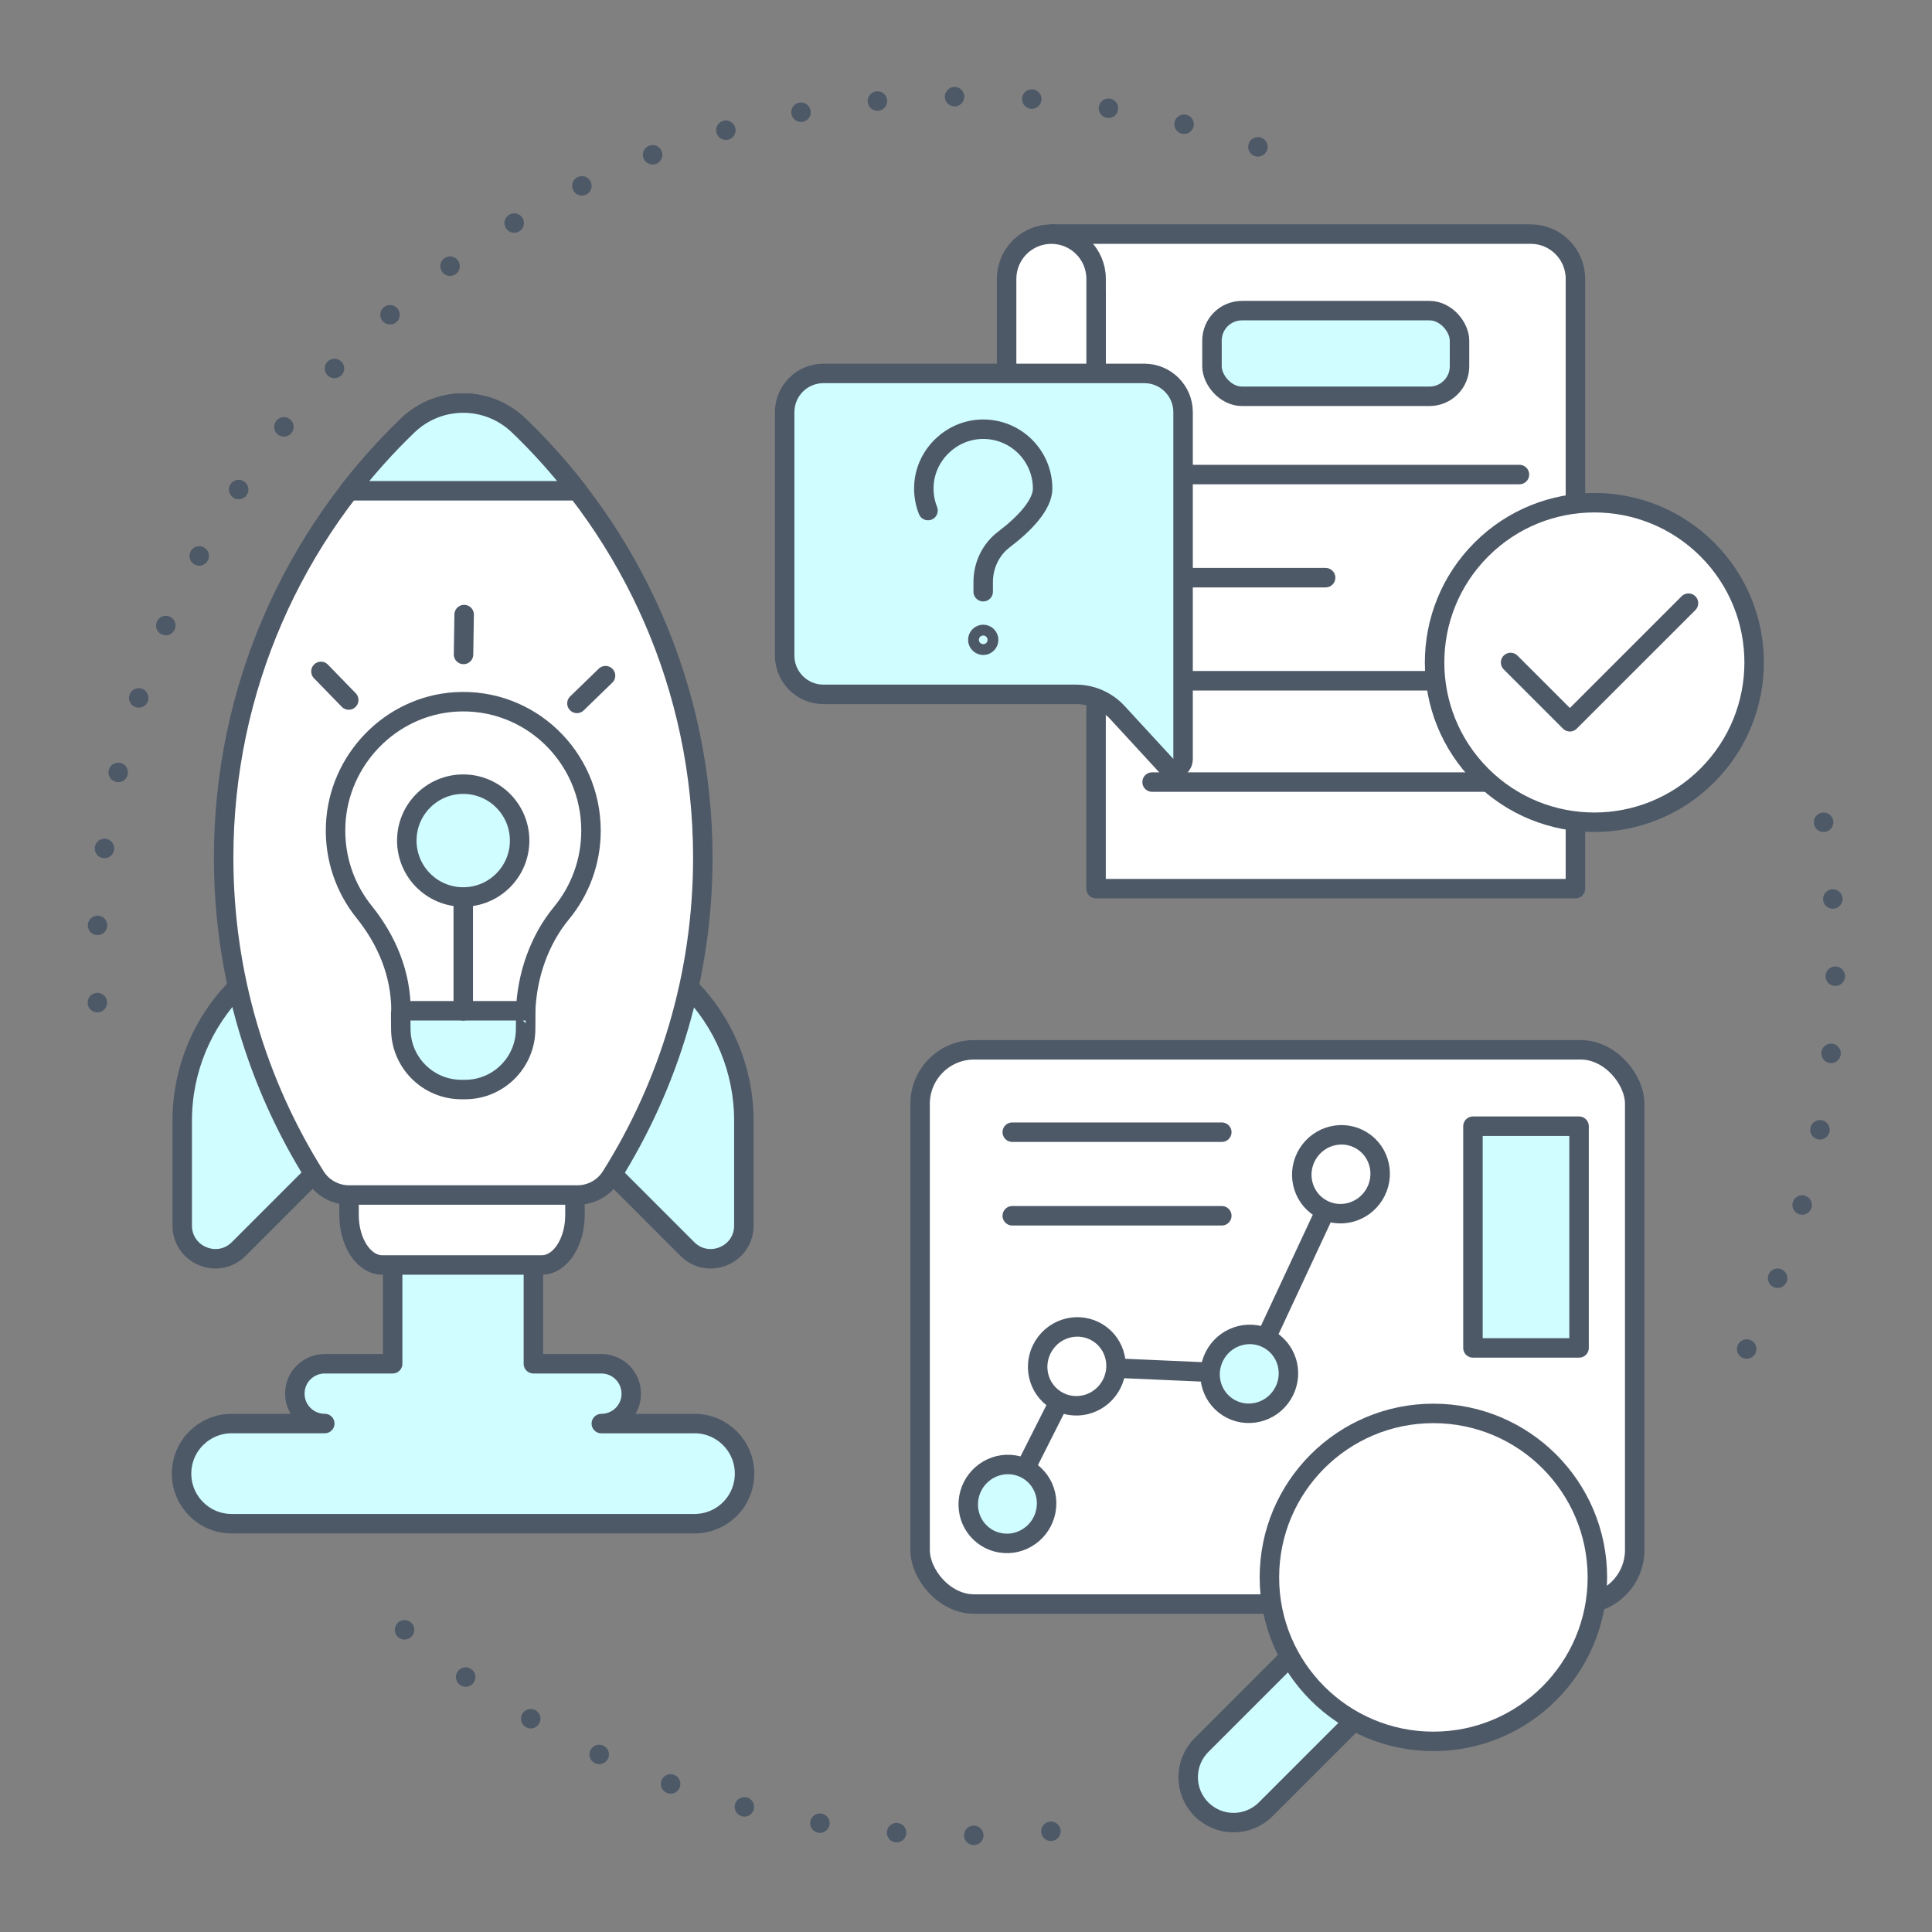 <svg xmlns="http://www.w3.org/2000/svg" id="Layer_1" viewBox="0 0 500 500"><rect x="0" y="0" width="500" height="500" fill="#808080" stroke="none"/><defs><style>.cls-1{stroke-dasharray:0 20;stroke-width:5.04px;}.cls-1,.cls-2{fill:none;}.cls-1,.cls-2,.cls-3,.cls-4{stroke:#4e5968;stroke-linecap:round;stroke-linejoin:round;}.cls-2,.cls-3,.cls-4{stroke-width:5.04px;}.cls-3{fill:#d0fdff;}.cls-4{fill:#fff;}</style></defs><path class="cls-1" d="m471.94,212.81c2.01,12.1,3.06,24.52,3.06,37.19,0,40.2-10.54,77.94-29.02,110.61"></path><path class="cls-1" d="m25.2,259.48c-.13-3.14-.2-6.3-.2-9.48C25,125.74,125.74,25,250,25c26.8,0,52.5,4.68,76.33,13.28"></path><path class="cls-1" d="m271.98,473.94c-7.23.7-14.56,1.06-21.98,1.06-59,0-112.7-22.71-152.82-59.86"></path><rect class="cls-4" x="238.12" y="271.69" width="184.94" height="143.44" rx="13.98" ry="13.98"></rect><polyline class="cls-4" points="260.72 389.22 278.69 353.62 323.31 355.58 347.42 303.88"></polyline><path class="cls-3" d="m270.83,389.89c.44-5.63-3.72-10.49-9.31-10.86-5.58-.37-10.47,3.89-10.91,9.52-.44,5.63,3.72,10.49,9.31,10.86,5.58.37,10.47-3.89,10.91-9.52Z"></path><ellipse class="cls-4" cx="278.69" cy="353.62" rx="10.25" ry="10.1" transform="translate(-169 401.47) rotate(-57.86)"></ellipse><ellipse class="cls-3" cx="323.31" cy="355.58" rx="10.25" ry="10.1" transform="translate(-149.78 440.15) rotate(-57.86)"></ellipse><ellipse class="cls-4" cx="347.04" cy="303.88" rx="10.25" ry="10.1" transform="translate(-94.89 436.09) rotate(-57.86)"></ellipse><line class="cls-4" x1="261.97" y1="293.01" x2="316.2" y2="293.01"></line><line class="cls-4" x1="261.97" y1="314.64" x2="316.2" y2="314.64"></line><rect class="cls-3" x="381.2" y="291.46" width="27.46" height="57.38"></rect><path class="cls-3" d="m365.13,430.68l-16.62-16.62-37.57,37.57c-4.59,4.59-4.59,12.03,0,16.62h0c4.59,4.59,12.03,4.59,16.62,0l37.57-37.57Z"></path><circle class="cls-4" cx="370.96" cy="408.23" r="42.44"></circle><path class="cls-4" d="m272.08,60.58h124.06c6.4,0,11.58,5.19,11.58,11.58v157.83h-124.06V76.22"></path><path class="cls-4" d="m283.67,101.86v-29.69c0-6.4-5.19-11.58-11.58-11.58h0c-6.4,0-11.58,5.19-11.58,11.58v29.69h23.17Z"></path><line class="cls-4" x1="298.16" y1="176.18" x2="393.23" y2="176.18"></line><line class="cls-4" x1="298.16" y1="202.4" x2="393.23" y2="202.4"></line><line class="cls-4" x1="298.16" y1="149.5" x2="343.07" y2="149.5"></line><line class="cls-4" x1="298.16" y1="122.81" x2="393.23" y2="122.81"></line><rect class="cls-3" x="313.66" y="80.39" width="64.06" height="22.17" rx="7.76" ry="7.76"></rect><path class="cls-3" d="m301.84,198.15l-12.64-13.73c-2.77-3.01-6.67-4.72-10.75-4.72h-65.35c-5.54,0-10.03-4.49-10.03-10.03v-63c0-5.54,4.49-10.03,10.03-10.03h83.05c5.54,0,10.03,4.49,10.03,10.03v89.79c0,2.28-2.8,3.37-4.34,1.69Z"></path><path class="cls-2" d="m240.17,132.13c-.84-2.11-1.22-4.44-1.04-6.89.59-7.67,7.04-13.86,14.73-14.15,8.77-.33,15.97,6.67,15.97,15.36,0,4.18-4.69,9.14-9.97,13.13-3.45,2.6-5.41,6.72-5.41,11.04v2.51"></path><path class="cls-2" d="m255.86,165.59c0,.77-.63,1.4-1.4,1.4s-1.4-.63-1.4-1.4.63-1.4,1.4-1.4,1.4.63,1.4,1.4Z"></path><circle class="cls-4" cx="412.62" cy="171.45" r="41.35" transform="translate(-.38 341.98) rotate(-45)"></circle><polyline class="cls-2" points="436.98 156.1 406.28 186.79 390.94 171.45"></polyline><path class="cls-3" d="m179.72,368.42h-24.1c2.14,0,4.08-.86,5.49-2.26,1.4-1.4,2.26-3.32,2.26-5.47,0-4.29-3.46-7.75-7.75-7.75h-17.58v-31.7h-36.42v31.7h-17.58c-2.14,0-4.08.87-5.48,2.26-1.41,1.4-2.26,3.34-2.26,5.48,0,4.27,3.46,7.73,7.75,7.73h-24.1c-3.58,0-6.82,1.46-9.17,3.81-2.35,2.33-3.79,5.59-3.79,9.15,0,7.16,5.79,12.96,12.96,12.96h119.78c3.58,0,6.82-1.44,9.17-3.79,2.35-2.35,3.79-5.59,3.79-9.17,0-7.15-5.79-12.96-12.96-12.96Z"></path><path class="cls-4" d="m148.8,309.27v5.15c0,7.15-3.84,12.95-8.57,12.95h-41.33c-4.73,0-8.57-5.8-8.57-12.95v-5.15"></path><path class="cls-3" d="m61.49,255.37h0c-9.17,9.17-14.33,21.62-14.33,34.59v27.22c0,7.64,9.23,11.46,14.63,6.06l19.3-19.31"></path><path class="cls-3" d="m178.18,255.37h0c9.17,9.17,14.33,21.62,14.33,34.59v27.22c0,7.64-9.23,11.46-14.63,6.06l-19.3-19.31"></path><path class="cls-4" d="m149.44,309.27c3.53,0,6.83-1.81,8.71-4.8,15.03-23.9,23.74-52.17,23.74-82.49,0-43.96-18.28-83.64-47.65-111.87-8.04-7.73-20.68-7.73-28.71,0-29.37,28.23-47.65,67.92-47.65,111.87,0,30.32,8.71,58.59,23.74,82.49,1.88,2.99,5.18,4.8,8.71,4.8h59.11Z"></path><path class="cls-3" d="m134.24,110.11c-8.04-7.73-20.68-7.73-28.72,0-5.45,5.24-10.51,10.87-15.15,16.85.17.03.28.05.28.05h58.78c-4.65-6-9.73-11.65-15.19-16.91Z"></path><path class="cls-4" d="m136.04,261.59c.35-9.09,3.49-18.29,9.27-25.29,4.77-5.78,7.64-13.22,7.64-21.33,0-19.14-15.95-34.52-35.17-33.31-16.69,1.05-30.18,14.94-30.91,31.81-.37,8.55,2.45,16.43,7.36,22.53,5.93,7.36,9.55,16.1,9.55,25.59"></path><path class="cls-3" d="m120.36,281.97h-.95c-8.66,0-15.68-7.02-15.68-15.68,0-.06-.06-4.7,0-4.7h32.3c.06,0,0,4.64,0,4.7h0c0,8.66-7.02,15.68-15.67,15.68Z"></path><line class="cls-2" x1="119.89" y1="232.13" x2="119.89" y2="261.59"></line><path class="cls-3" d="m134.48,217.54c0,8.06-6.54,14.6-14.6,14.6s-14.6-6.54-14.6-14.6,6.54-14.6,14.6-14.6,14.6,6.54,14.6,14.6Z"></path><line class="cls-2" x1="119.96" y1="169.37" x2="120.12" y2="159.05"></line><line class="cls-2" x1="149.31" y1="182.04" x2="156.71" y2="174.86"></line><line class="cls-2" x1="83.06" y1="173.76" x2="90.25" y2="181.16"></line></svg>